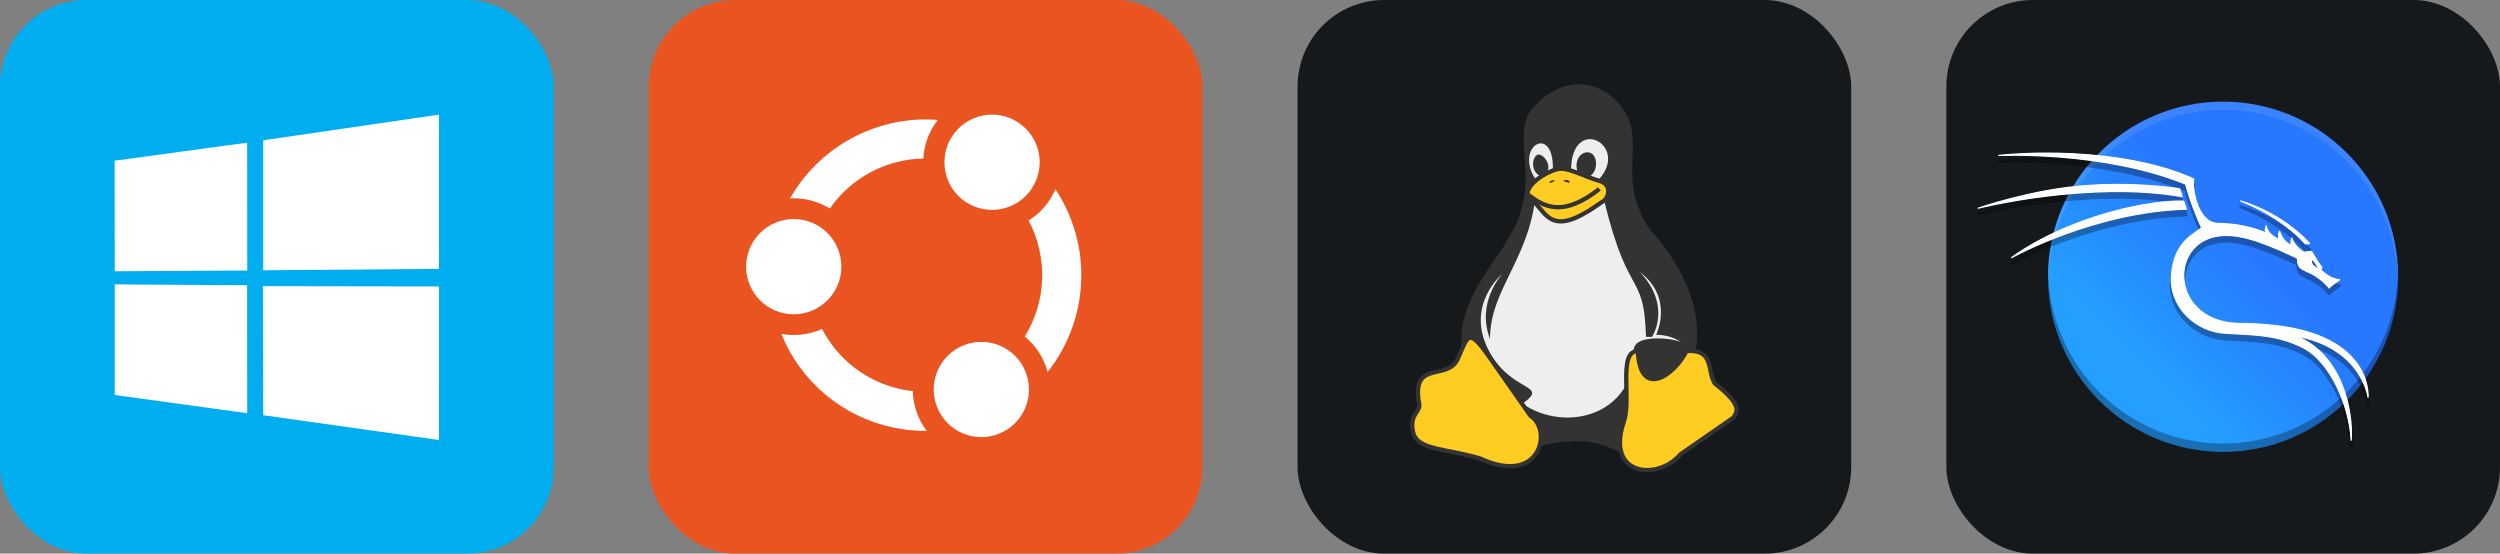 <svg width="216.75" height="48" viewBox="0 0 1156 256" 
        fill="none" xmlns="http://www.w3.org/2000/svg" xmlns:xlink="http://www.w3.org/1999/xlink" version="1.1">
        <rect x="0" y="0" width="1156" height="256" fill="#808080" stroke="none"/>
        <defs>
            


<linearGradient id="icon_3_linearGradient" x1="94.121" y1="171.767" x2="146.989" y2="118.898" gradientUnits="userSpaceOnUse">
<stop stop-color="#249EFF"/>
<stop offset="1" stop-color="#2777FF"/>
</linearGradient>
        </defs>
        
            <g transform="translate(0, 0)">
                <svg width="256" height="256" title="Windows" viewBox="0 0 256 256" fill="none" xmlns="http://www.w3.org/2000/svg">
<rect width="256" height="256" rx="40" fill="#00ADEF"/>
<path d="M53 74.303L114.3 65.955L114.327 125.084L53.057 125.433L53 74.303ZM114.271 131.896L114.319 191.077L53.048 182.653L53.045 131.5L114.271 131.896ZM121.701 64.862L202.981 53V124.332L121.701 124.978V64.862ZM203 132.453L202.981 203.464L121.701 191.992L121.588 132.321L203 132.453Z" fill="white"/>
</svg>
            </g>

            <g transform="translate(300, 0)">
                <svg width="256" height="256" title="Ubuntu" viewBox="0 0 256 256" fill="none" xmlns="http://www.w3.org/2000/svg">
<rect width="256" height="256" rx="40" fill="#E95420"/>
<path d="M158.73 53C152.889 53 147.287 55.32 143.157 59.45C139.027 63.58 136.707 69.182 136.707 75.023C136.707 80.863 139.027 86.465 143.157 90.595C147.287 94.725 152.889 97.045 158.73 97.045C164.57 97.045 170.172 94.725 174.302 90.595C178.432 86.465 180.752 80.863 180.752 75.023C180.752 69.182 178.432 63.58 174.302 59.45C170.172 55.32 164.57 53 158.73 53ZM128.44 55.228C102.627 55.08 78.176 69.055 65.331 91.724C65.89 91.692 66.45 91.677 67.01 91.678C72.909 91.685 78.689 93.333 83.704 96.438C88.558 89.428 95.011 83.674 102.53 79.652C110.049 75.63 118.417 73.457 126.942 73.311C127.298 66.815 129.63 60.582 133.626 55.448C131.901 55.311 130.171 55.238 128.44 55.228ZM188.024 87.481C185.48 93.471 181.156 98.535 175.637 101.986C180.042 110.302 182.197 119.626 181.888 129.032C181.579 138.438 178.816 147.599 173.874 155.609C179.03 159.828 182.719 165.57 184.414 172.012C193.854 160.103 199.286 145.515 199.934 130.332C200.583 115.15 196.414 100.151 188.024 87.481ZM67.023 101.288C61.182 101.288 55.58 103.608 51.45 107.739C47.32 111.869 45 117.47 45 123.311C45.002 129.15 47.323 134.75 51.453 138.879C55.582 143.008 61.183 145.327 67.023 145.327C72.863 145.327 78.465 143.007 82.595 138.877C86.725 134.747 89.045 129.145 89.045 123.304C89.045 117.464 86.725 111.862 82.595 107.732C78.465 103.602 72.863 101.288 67.023 101.288ZM80.113 152.089C74.221 154.763 67.652 155.57 61.288 154.401C65.689 165.286 72.698 174.924 81.696 182.466C90.695 190.009 101.409 195.226 112.895 197.658C118.036 198.759 123.281 199.298 128.537 199.266C124.494 193.968 122.235 187.524 122.086 180.86C120.272 180.658 118.47 180.364 116.686 179.982C108.903 178.336 101.582 174.978 95.257 170.152C88.931 165.327 83.758 159.154 80.113 152.082V152.089ZM153.77 158.082C147.929 158.082 142.327 160.402 138.197 164.532C134.067 168.662 131.747 174.264 131.747 180.105C131.747 185.945 134.067 191.547 138.197 195.677C142.327 199.807 147.929 202.127 153.77 202.127C159.61 202.127 165.212 199.807 169.342 195.677C173.472 191.547 175.792 185.945 175.792 180.105C175.792 174.264 173.472 168.662 169.342 164.532C165.212 160.402 159.61 158.082 153.77 158.082Z" fill="white"/>
</svg>
            </g>

            <g transform="translate(600, 0)">
                <svg width="256" height="256" title="Linux" viewBox="0 0 256 256" fill="none" xmlns="http://www.w3.org/2000/svg" id="linux">
<style>
#linux {
    rect {fill: #15191C}

    @media (prefers-color-scheme: light) {
        rect {fill: #F4F2ED}
    }
}
</style>
<rect width="256" height="256" rx="40" fill="#15191C"/>
<path d="M96.472 111.735C93.662 118.292 73.992 138.899 75.865 159.506C83.359 245.681 109.586 187.606 148.927 209.15C148.927 209.15 219.178 169.81 162.977 106.115C147.053 83.635 161.103 65.838 150.8 50.851C140.496 35.864 122.699 34.928 109.586 48.978C96.472 63.028 115.206 83.635 96.472 111.735Z" fill="#333333"/>
<path d="M165.787 154.823C165.787 154.823 174.217 137.962 158.293 125.786C173.28 141.709 163.913 155.759 163.913 155.759H161.103C160.167 122.976 151.737 140.772 139.56 82.698C153.61 66.775 126.446 52.724 126.446 78.951H118.016C118.953 56.471 99.282 67.711 110.523 83.635C109.586 118.292 88.979 132.342 88.979 156.696C82.422 139.836 94.599 126.722 94.599 126.722C94.599 126.722 77.739 140.772 88.042 161.379C98.346 181.986 117.079 177.303 103.966 186.67C124.573 200.72 156.42 191.353 155.483 161.379C156.42 153.886 176.09 156.696 177.964 158.569C179.837 160.443 175.154 154.823 165.787 154.823ZM113.333 81.762C106.776 79.888 108.649 71.458 111.459 71.458C114.269 71.458 118.953 78.015 113.333 81.762ZM131.13 82.698C126.446 76.141 130.193 69.585 134.876 70.521C139.56 71.458 139.56 82.698 131.13 82.698Z" fill="#EEEEEE"/>
<path d="M88.042 164.189L107.713 192.29C118.016 198.847 112.396 225.074 84.296 211.96C68.372 207.277 55.258 208.213 53.385 199.783C51.512 191.353 57.132 190.417 56.195 186.67C52.448 166.063 69.309 176.366 73.992 166.063C78.675 155.759 78.675 151.076 88.042 164.189ZM192.951 177.303C189.204 171.683 192.951 161.379 179.837 162.316C174.217 173.556 158.293 184.796 157.357 162.316C147.99 162.316 154.547 184.796 150.8 195.1C142.37 220.39 166.723 222.264 177.027 210.087L201.381 193.227C203.254 190.417 206.064 187.606 192.951 177.303ZM106.776 91.128C103.966 85.508 117.079 78.015 121.763 78.015C126.446 78.015 133.003 81.761 139.56 83.635C146.117 85.508 143.306 92.065 141.433 93.002C139.56 93.938 129.256 102.369 121.763 102.369C114.269 102.369 112.396 94.875 106.776 91.128Z" fill="#FFCC22" stroke="#333333" stroke-width="2"/>
<path d="M106.776 90.192C114.269 95.812 122.699 100.495 139.56 87.382Z" fill="#FFCC22"/>
<path d="M106.776 90.192C114.269 95.812 122.699 100.495 139.56 87.382" stroke="#333333" stroke-width="2"/>
<path d="M117.079 84.572C115.206 84.572 118.016 82.698 118.953 83.635ZM125.51 84.572C126.446 83.635 124.573 82.698 122.699 83.635Z" fill="#333333"/>
</svg>
            </g>

            <g transform="translate(900, 0)">
                <svg width="256" height="256" title="Kali Linux" viewBox="0 0 256 256" fill="none" xmlns="http://www.w3.org/2000/svg" id="kalilinux">
<style>
#kalilinux {
    rect {fill: #15191C}

    @media (prefers-color-scheme: light) {
        rect {fill: #F4F2ED}
    }
}
</style>
<rect width="256" height="256" rx="40" fill="#15191C"/>
<path d="M127.954 208.907C172.663 208.907 208.908 172.664 208.908 127.954C208.908 83.244 172.663 47 127.954 47C83.244 47 47 83.244 47 127.954C47 172.664 83.244 208.907 127.954 208.907Z" fill="url(#icon_3_linearGradient)"/>
<path opacity="0.3" d="M208.828 125.717C208.414 146.899 199.713 167.073 184.593 181.913C169.473 196.752 149.139 205.073 127.953 205.09C106.879 205.076 86.639 196.846 71.537 182.145C56.435 167.445 47.661 147.435 47.08 126.367C47.049 126.895 47.022 127.423 47.001 127.951C47.001 149.421 55.53 170.012 70.712 185.195C85.894 200.376 106.484 208.905 127.955 208.905C138.586 208.905 149.113 206.811 158.934 202.743C168.756 198.675 177.681 192.711 185.198 185.195C192.716 177.677 198.678 168.753 202.747 158.932C206.815 149.109 208.909 138.583 208.909 127.951C208.893 127.206 208.867 126.461 208.83 125.716L208.828 125.717Z" fill="black"/>
<path opacity="0.1" d="M127.954 47.001C106.483 47.001 85.893 55.53 70.711 70.711C55.529 85.893 47 106.484 47 127.955C47.016 128.698 47.042 129.443 47.079 130.187C47.494 109.006 56.195 88.832 71.315 73.994C86.434 59.156 106.768 50.836 127.953 50.819C149.027 50.831 169.266 59.062 184.367 73.761C199.469 88.461 208.244 108.469 208.827 129.537C208.857 129.01 208.884 128.483 208.905 127.956C208.905 117.325 206.811 106.798 202.742 96.977C198.674 87.155 192.712 78.23 185.194 70.713C177.676 63.196 168.752 57.233 158.931 53.165C149.109 49.096 138.582 47.002 127.951 47.002L127.954 47.001Z" fill="white"/>
<path opacity="0.3" d="M46.049 72.811C32.942 72.826 24.284 73.882 24.212 73.89C24.212 73.89 24.163 73.895 24.163 73.895C23.307 73.993 23.416 75.268 24.276 75.22C24.276 75.22 71.934 72.968 110.135 88.322C111.498 94.153 115.097 103.091 117.223 107.841C114.328 109.827 111.223 111.845 108.668 115.045C105.987 118.404 103.96 123.039 103.42 130.128C102.325 144.507 114.658 157.095 129.91 157.483C144.054 158.236 153.67 158.34 165.377 164.407C170.844 167.434 175.935 173.655 179.738 181.255C183.543 188.858 186.068 197.829 186.521 206.288C186.563 207.12 187.785 207.135 187.848 206.306C187.85 206.279 187.847 206.244 187.849 206.218C188.341 199.74 187.384 189.713 183.501 180.175C180.248 172.185 174.874 164.578 166.612 159.807C178.486 163.05 185.284 169.077 189.193 174.583C193.676 180.902 194.338 186.525 194.334 186.494C194.428 187.289 195.588 187.27 195.658 186.473C195.658 186.473 196.247 179.58 191.491 171.985C186.735 164.391 176.638 156.09 155.587 153C150.256 152.218 143.526 151.617 136.707 151.6C136.704 151.6 136.7 151.6 136.697 151.6C120.195 151.817 111.876 142.412 110.581 132.764C109.934 127.941 111.067 123.054 113.869 119.268C116.671 115.483 121.13 112.772 127.275 112.291H127.278C137.366 111.458 149.672 116.915 161.772 122.546C161.76 123.944 161.885 125.355 162.907 126.632C163.59 127.487 164.825 128.081 166.082 128.674C167.337 129.267 168.63 129.806 169.143 130.1C170.309 130.769 174.198 133.264 176.492 136.248C176.786 136.632 177.379 136.583 177.606 136.157C177.618 136.135 177.966 135.733 178.427 135.348C178.886 134.963 179.47 134.525 180.039 134.115C181.177 133.297 182.252 132.595 182.252 132.595C182.813 132.23 182.544 131.359 181.876 131.373C181.876 131.373 181.713 131.382 181.19 131.283C180.668 131.182 179.838 130.972 178.656 130.531C177.569 130.125 176.27 129.246 175.269 128.45C174.768 128.053 174.337 127.676 174.033 127.395C173.996 127.361 173.981 127.345 173.948 127.314C174.267 127.028 174.31 126.569 174.246 126.282C174.18 125.987 174.052 125.749 173.908 125.516C173.621 125.052 173.256 124.639 173.003 124.386C173.039 124.423 172.928 124.293 172.816 124.129C172.703 123.963 172.558 123.741 172.394 123.484C172.068 122.971 171.667 122.318 171.279 121.674C170.5 120.388 169.796 119.192 169.729 119.079C169.728 119.076 169.559 118.722 169.233 118.504C169.181 118.47 169.125 118.442 169.066 118.424C168.698 118.305 168.405 118.333 168.026 118.352C167.649 118.372 167.228 118.416 166.83 118.467C166.165 118.553 165.751 118.627 165.571 118.659C165.121 118.422 161.603 116.473 160.31 112.502C160.071 111.774 158.994 111.96 159.013 112.726C159.02 112.986 158.625 113.764 158.711 114.94C157.148 113.998 155.804 112.502 154.633 109.419C154.417 108.851 153.615 108.844 153.392 109.41C152.943 110.538 152.916 111.481 153.006 112.213C151.523 111.515 149.091 109.979 148.562 106.926C148.448 106.273 147.553 106.169 147.294 106.78C146.857 107.809 146.818 108.661 146.891 109.347C144.125 108.16 136.505 105.385 125.133 105.324C122.937 105.122 121.194 104.024 119.76 102.377C118.328 100.73 117.24 98.534 116.469 96.261C115.698 93.987 115.243 91.636 115.036 89.698C114.83 87.758 114.917 86.156 115.062 85.696C115.157 85.39 115.02 85.058 114.737 84.909C114.737 84.909 100.83 77.593 73.643 74.377C63.45 73.171 53.948 72.802 46.051 72.811L46.049 72.811ZM77.798 87.299C73.656 87.33 69.209 87.485 64.537 87.817C39.578 89.591 14.451 98.311 14.451 98.311C13.647 98.588 14.007 99.794 14.831 99.585C14.831 99.585 66.08 86.722 108.891 94.262C108.929 94.269 108.967 94.272 109.006 94.272H109.008C109.456 94.272 109.776 93.838 109.643 93.41L108.525 89.799C108.45 89.561 108.25 89.384 108.004 89.34C108.004 89.34 95.746 87.164 77.798 87.299C77.796 87.299 77.796 87.299 77.794 87.299L77.798 87.299ZM108.23 94.99C103.825 94.971 90.27 95.526 69.911 101.897C44.361 109.891 29.818 121.257 29.818 121.257C29.177 121.764 29.837 122.757 30.552 122.361C30.552 122.361 68.384 101.262 110.989 100.064C111.435 100.052 111.742 99.614 111.601 99.191L110.378 95.485C110.292 95.228 110.061 95.048 109.79 95.03C109.79 95.03 109.248 94.994 108.231 94.99L108.23 94.99ZM136.087 94.928C135.434 94.938 135.184 95.783 135.726 96.147H135.728C135.766 96.173 135.807 96.195 135.852 96.212C147.536 100.962 157.67 107.241 165.525 115.872C165.532 115.879 165.539 115.887 165.547 115.893L165.548 115.895C165.682 116.03 165.869 116.101 166.061 116.088L167.967 115.963C168.508 115.928 168.782 115.295 168.437 114.877C168.437 114.877 157.399 101.5 136.353 94.981C136.35 94.98 136.348 94.978 136.346 94.977C136.335 94.973 136.324 94.969 136.314 94.966C136.308 94.963 136.301 94.962 136.295 94.96C136.228 94.938 136.157 94.927 136.087 94.928ZM169.356 123.094C169.738 123.171 170.459 124.589 171.121 125.602C171.179 125.685 171.238 125.772 171.293 125.842C171.293 125.848 171.295 125.852 171.299 125.859C171.374 125.965 171.449 126.075 171.52 126.164C171.556 126.376 171.616 126.506 171.121 126.404C171.079 126.186 171.007 126.123 171.007 126.123C171.007 126.123 169.811 125.412 169.444 124.906C169.078 124.401 169.013 123.518 169.192 123.183C169.235 123.109 169.291 123.082 169.356 123.094Z" fill="black"/>
<path d="M46.05 70.802C32.924 70.817 24.244 71.88 24.244 71.88C24.244 71.88 72.236 69.577 110.682 85.142C111.989 90.988 115.92 100.723 118.038 105.404C111.979 109.593 105.145 113.533 104.081 127.504C103.018 141.476 115.03 153.765 129.926 154.144C144.07 154.898 153.844 155.005 165.688 161.146C176.995 167.398 186.266 186.447 187.183 203.58C188.174 190.869 183.404 163.532 161.144 155.231C192.25 160.674 194.992 183.731 194.993 183.74C194.993 183.74 197.312 157.119 155.489 150.983C150.188 150.205 143.484 149.606 136.704 149.589C103.183 150.032 101.96 110.927 127.22 108.953C137.688 108.088 150.187 113.736 162.407 119.427C162.362 120.944 162.425 122.292 163.422 123.539C164.419 124.786 168.247 126.144 169.471 126.846C170.695 127.549 174.614 130.041 177.016 133.167C177.537 132.193 181.887 129.361 181.887 129.361C181.887 129.361 180.845 129.384 178.421 128.478C175.997 127.572 173.119 124.83 173.051 124.671C172.984 124.513 172.938 124.264 173.505 124.15C173.935 123.789 172.961 122.611 172.53 122.18C172.1 121.75 169.222 116.856 169.155 116.743C169.087 116.63 169.064 116.516 168.86 116.38C168.226 116.176 165.438 116.675 165.438 116.675C165.438 116.675 161.153 114.569 159.676 110.032C159.697 110.826 158.94 111.694 159.676 113.521C157.441 112.576 155.521 110.963 154.008 106.979C153.107 109.245 154.008 110.686 154.008 110.686C154.008 110.686 148.746 109.215 147.904 104.362C146.98 106.541 147.904 107.851 147.904 107.851C147.904 107.851 139.325 103.375 125.071 103.31C115.528 102.435 113.54 85.647 114.425 82.82C114.425 82.82 100.66 75.566 73.564 72.361C63.403 71.159 53.926 70.791 46.05 70.8L46.05 70.802ZM77.803 85.29C73.673 85.321 69.24 85.475 64.583 85.806C39.747 87.571 14.671 96.265 14.671 96.265C14.671 96.265 65.982 83.355 109.012 90.932H109.013L107.894 87.321C107.894 87.321 95.699 85.155 77.804 85.29L77.803 85.29ZM108.226 92.98C103.883 92.962 90.398 93.508 70.109 99.856C44.661 107.819 30.228 119.106 30.228 119.106C30.228 119.106 68.157 97.928 110.967 96.725L109.743 93.02C109.743 93.02 109.228 92.985 108.226 92.98ZM136.096 92.918C147.847 97.695 158.076 104.025 166.017 112.748L166.018 112.749L167.923 112.625C167.923 112.625 157.001 99.373 136.096 92.918ZM168.488 118.392L170.826 120.115C171.119 119.607 172.301 122.817 173.019 123.709C173.05 123.887 171.825 125.318 171.409 125.233C171.373 125.049 169.471 124.499 169.471 124.499C169.471 124.499 167.309 123.193 167.001 122.769C166.692 122.345 168.337 118.674 168.488 118.392Z" fill="white" stroke="white" stroke-width="0.56" stroke-linejoin="round"/>
<path d="M46.05 70.802C32.924 70.817 24.244 71.88 24.244 71.88C24.244 71.88 72.236 69.577 110.682 85.142C111.989 90.988 115.92 100.723 118.038 105.404C111.979 109.593 105.145 113.533 104.081 127.504C103.018 141.476 115.03 153.765 129.926 154.144C144.07 154.898 153.844 155.005 165.688 161.146C176.995 167.398 186.266 186.447 187.183 203.58C188.174 190.869 183.404 163.532 161.144 155.231C192.25 160.674 194.992 183.731 194.993 183.74C194.993 183.74 197.312 157.119 155.489 150.983C150.188 150.205 143.484 149.606 136.704 149.589C103.183 150.032 101.96 110.927 127.22 108.953C137.688 108.088 150.187 113.736 162.407 119.427C162.362 120.944 162.425 122.292 163.422 123.539C164.419 124.786 168.247 126.144 169.471 126.846C170.695 127.549 174.614 130.041 177.016 133.167C177.537 132.193 181.887 129.361 181.887 129.361C181.887 129.361 180.845 129.384 178.421 128.478C175.997 127.572 173.119 124.83 173.051 124.671C172.984 124.513 172.938 124.264 173.505 124.15C173.935 123.789 172.961 122.611 172.53 122.18C172.1 121.75 169.222 116.856 169.155 116.743C169.087 116.63 169.064 116.516 168.86 116.38C168.226 116.176 165.438 116.675 165.438 116.675C165.438 116.675 161.153 114.569 159.676 110.032C159.697 110.826 158.94 111.694 159.676 113.521C157.441 112.576 155.521 110.963 154.008 106.979C153.107 109.245 154.008 110.686 154.008 110.686C154.008 110.686 148.746 109.215 147.904 104.362C146.98 106.541 147.904 107.851 147.904 107.851C147.904 107.851 139.325 103.375 125.071 103.31C115.528 102.435 113.54 85.647 114.425 82.82C114.425 82.82 100.66 75.566 73.564 72.361C63.403 71.159 53.926 70.791 46.05 70.8L46.05 70.802ZM77.803 85.29C73.673 85.321 69.24 85.475 64.583 85.806C39.747 87.571 14.671 96.265 14.671 96.265C14.671 96.265 65.982 83.355 109.012 90.932H109.013L107.894 87.321C107.894 87.321 95.699 85.29 77.804 85.29L77.803 85.29ZM108.226 92.98C103.883 92.962 90.398 93.508 70.109 99.856C44.661 107.819 30.228 119.106 30.228 119.106C30.228 119.106 68.157 97.928 110.967 96.725L109.743 93.02C109.743 93.02 109.228 92.985 108.226 92.98ZM136.096 92.918C147.847 97.695 158.076 104.025 166.017 112.748L166.018 112.749L167.923 112.625C167.923 112.625 157.001 99.373 136.096 92.918ZM169.356 120.419C169.738 120.495 170.46 121.914 171.122 122.927C171.181 123.009 171.24 123.097 171.296 123.166C171.297 123.172 171.297 123.176 171.298 123.182C171.373 123.289 171.449 123.4 171.52 123.489C171.556 123.701 171.616 123.83 171.121 123.728C171.079 123.51 171.007 123.448 171.007 123.448C171.007 123.448 169.811 122.735 169.444 122.231C169.076 121.726 169.011 120.843 169.191 120.508C169.235 120.432 169.291 120.405 169.356 120.419Z" fill="white"/>

</svg>
            </g>
    </svg>